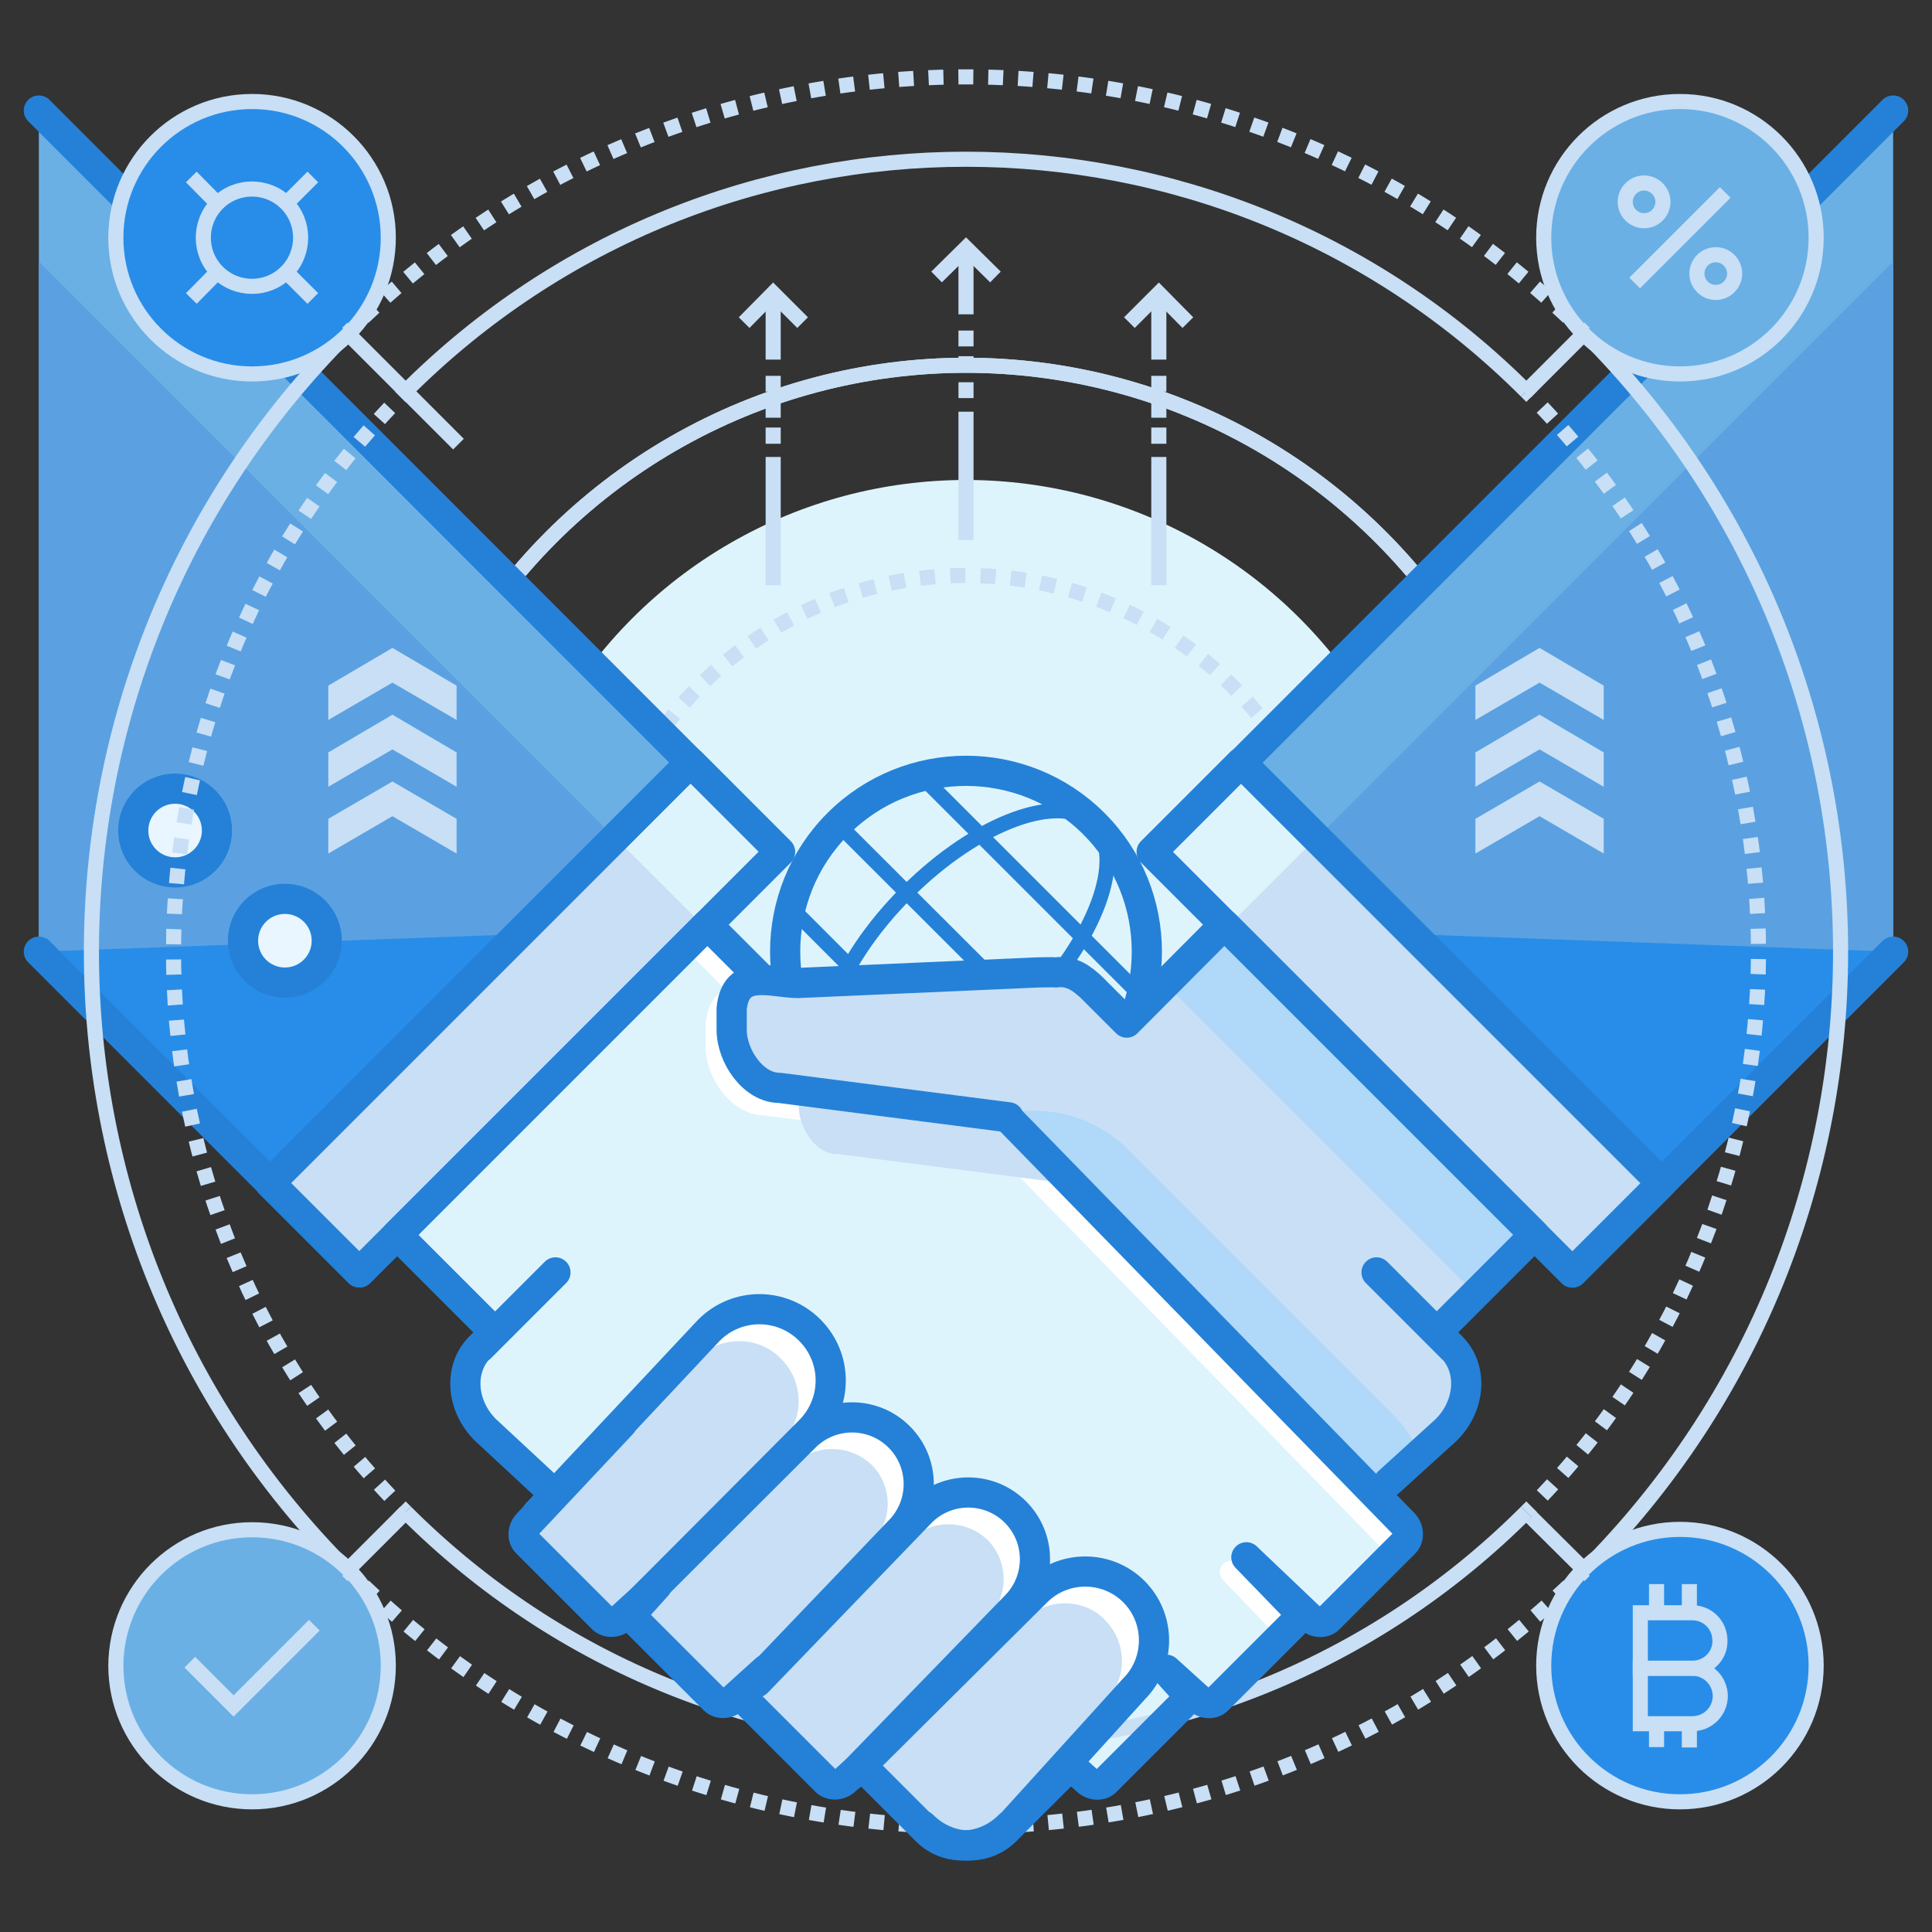 <?xml version="1.0" ?><!DOCTYPE svg  PUBLIC '-//W3C//DTD SVG 1.1//EN'  'http://www.w3.org/Graphics/SVG/1.1/DTD/svg11.dtd'><svg id="Layer_1" style="enable-background:new 0 0 512 512;" version="1.1" viewBox="0 0 512 512" xml:space="preserve" xmlns="http://www.w3.org/2000/svg" xmlns:xlink="http://www.w3.org/1999/xlink"><rect x="0" y="0" width="512" height="512" fill="#333333" stroke="none"/><style type="text/css">
	.st0{fill:none;stroke:#2481D7;stroke-width:8;stroke-linecap:round;stroke-linejoin:round;stroke-miterlimit:10;}
	.st1{fill:#DEF4FC;}
	.st2{fill:#AFD8F9;}
	.st3{fill:#5BA1E1;}
	.st4{fill:none;stroke:#2481D7;stroke-width:6;stroke-linecap:round;stroke-linejoin:round;stroke-miterlimit:10;}
	.st5{fill:#288DE8;}
	.st6{fill:#C8DFF5;}
	.st7{fill:#E9F6FF;}
	.st8{fill:none;stroke:#2481D7;stroke-width:4;stroke-linecap:round;stroke-linejoin:round;stroke-miterlimit:10;}
	.st9{fill:none;stroke:#2481D7;stroke-width:14;stroke-linejoin:round;stroke-miterlimit:10;}
	.st10{fill:none;stroke:#2481D7;stroke-width:14;stroke-linecap:square;stroke-linejoin:round;stroke-miterlimit:10;}
	.st11{fill:#6AB0E5;}
	.st12{fill:none;stroke:#C8DFF5;stroke-width:4;stroke-miterlimit:10;}
	.st13{fill:none;stroke:#C8DFF5;stroke-width:4;stroke-miterlimit:10;stroke-dasharray:3.969,3.969;}
	.st14{fill:none;stroke:#C8DFF5;stroke-width:4;stroke-miterlimit:10;stroke-dasharray:4.005,4.005;}
	.st15{fill:#2481D7;}
	.st16{fill:none;stroke:#C8DFF5;stroke-width:4;stroke-linecap:square;stroke-miterlimit:10;}
	.st17{fill:none;stroke:#C8DFF5;stroke-width:4;stroke-linecap:round;stroke-miterlimit:10;}
	.st18{fill:#FFFFFF;}
	.st19{fill:none;stroke:#C8DFF5;stroke-width:4;stroke-miterlimit:10;stroke-dasharray:4,4;}
	.st20{fill:none;stroke:#2481D7;stroke-width:8;stroke-linejoin:round;stroke-miterlimit:10;}
	.st21{fill:none;stroke:#C8DFF5;stroke-width:4;stroke-miterlimit:10;stroke-dasharray:4.02,4.02;}
	.st22{fill:none;stroke:#C8DFF5;stroke-width:4;stroke-miterlimit:10;stroke-dasharray:4.02,4.02;}
	.st23{fill:none;stroke:#C8DFF5;stroke-width:4;stroke-miterlimit:10;stroke-dasharray:3.912,3.912;}
	.st24{fill:none;stroke:#C8DFF5;stroke-width:4;stroke-miterlimit:10;stroke-dasharray:3.912,3.912;}
	.st25{fill:#AAD2F9;}
	.st26{fill:none;stroke:#C8DFF5;stroke-width:4;stroke-miterlimit:10;stroke-dasharray:4.053,4.053;}
	.st27{fill:none;stroke:#C8DFF5;stroke-width:4;stroke-miterlimit:10;stroke-dasharray:3.915,3.915;}
	.st28{fill:none;stroke:#C8DFF5;stroke-width:4;stroke-miterlimit:10;stroke-dasharray:3.675,3.675;}
	.st29{fill:none;stroke:#C8DFF5;stroke-width:4;stroke-miterlimit:10;stroke-dasharray:4.052,4.052;}
	.st30{fill:none;stroke:#C8DFF5;stroke-width:4;stroke-miterlimit:10;stroke-dasharray:3.915,3.915;}
	.st31{fill:none;stroke:#C8DFF5;stroke-width:4;stroke-miterlimit:10;stroke-dasharray:4.191,4.191;}
	.st32{fill:none;stroke:#2481D7;stroke-width:8;stroke-linecap:square;stroke-linejoin:round;stroke-miterlimit:10;}
	.st33{fill:none;stroke:#C8DFF5;stroke-width:4;stroke-miterlimit:10;stroke-dasharray:3.94,3.94;}
	.st34{fill:none;stroke:#C8DFF5;stroke-width:4;stroke-miterlimit:10;stroke-dasharray:3.94,3.94;}
	.st35{fill:none;stroke:#C8DFF5;stroke-width:4;stroke-miterlimit:10;stroke-dasharray:3.98,3.98;}
	.st36{fill:none;stroke:#2481D7;stroke-width:6;stroke-linejoin:round;stroke-miterlimit:10;}
	.st37{fill:none;stroke:#2481D7;stroke-width:6;stroke-linecap:square;stroke-linejoin:round;stroke-miterlimit:10;}
	.st38{fill:none;stroke:#C8DFF5;stroke-width:4;stroke-miterlimit:10;stroke-dasharray:3.991,3.991;}
	.st39{fill:none;stroke:#C8DFF5;stroke-width:4;stroke-miterlimit:10;stroke-dasharray:3.991,3.991;}
	.st40{fill:none;stroke:#C8DFF5;stroke-width:4;stroke-miterlimit:10;stroke-dasharray:4.023,4.023;}
	.st41{fill:none;stroke:#C8DFF5;stroke-width:4;stroke-miterlimit:10;stroke-dasharray:3.958,3.958;}
	.st42{fill:none;stroke:#C8DFF5;stroke-width:4;stroke-miterlimit:10;stroke-dasharray:3.958,3.958;}
	.st43{fill:none;stroke:#C8DFF5;stroke-width:4;stroke-miterlimit:10;stroke-dasharray:3.981,3.981;}
	.st44{fill:none;stroke:#C8DFF5;stroke-width:4;stroke-miterlimit:10;stroke-dasharray:3.981,3.981;}
	.st45{fill:none;stroke:#C8DFF5;stroke-width:4;stroke-miterlimit:10;stroke-dasharray:4.007,4.007;}
	.st46{fill:none;stroke:#C8DFF5;stroke-width:4;stroke-miterlimit:10;stroke-dasharray:4.008,4.008;}
	.st47{fill:none;stroke:#C8DFF5;stroke-width:4;stroke-miterlimit:10;stroke-dasharray:3.98,3.98;}
	.st48{fill:none;stroke:#C8DFF5;stroke-width:4;stroke-miterlimit:10;stroke-dasharray:4.014,4.014;}
	.st49{fill:none;stroke:#C8DFF5;stroke-width:4;stroke-miterlimit:10;stroke-dasharray:3.941,3.941;}
	.st50{fill:none;stroke:#C8DFF5;stroke-width:4;stroke-miterlimit:10;stroke-dasharray:3.999,3.999;}
	.st51{fill:none;stroke:#C8DFF5;stroke-width:4;stroke-miterlimit:10;stroke-dasharray:3.982,3.982;}
	.st52{fill:none;stroke:#C8DFF5;stroke-width:4;stroke-miterlimit:10;stroke-dasharray:3.991,3.991;}
</style><g><g><g><circle class="st12" cx="256" cy="252.2" r="155.4"/><circle class="st12" cx="256" cy="252.2" r="155.4"/><circle class="st1" cx="256" cy="252.2" r="125"/><g><circle class="st48" cx="256" cy="252.2" r="99.7"/></g><g><path class="st0" d="M289.9,218.3c18.7,18.7,18.7,49.1,0,67.8c-18.7,18.7-49.1,18.7-67.8,0c-18.7-18.7-18.7-49.1,0-67.8       C240.8,199.6,271.2,199.6,289.9,218.3z"/><path class="st8" d="M289.9,218.3c8.7,8.7,0.5,30.8-18.2,49.6c-18.7,18.7-40.9,26.9-49.6,18.2c-8.7-8.7-0.5-30.9,18.2-49.6       C259,217.8,281.2,209.7,289.9,218.3z"/><g><line class="st8" x1="244.6" x2="302.1" y1="206.1" y2="263.6"/><line class="st8" x1="209.9" x2="267.4" y1="240.8" y2="298.4"/></g><line class="st8" x1="222.1" x2="289.9" y1="218.4" y2="286.1"/></g><path class="st7" d="M408.5,325.5l-82.2-82.2c-1-1-2.6-1-3.5,0l-24.2,24.2l-7.7-7.7c-2-1.8-5.6-5.2-11.2-4.5      c-0.7-0.1-1.9-0.1-3.8,0c-0.5,0-0.8,0-1,0l-63.5,2.8c-1.4,0-2.9-0.2-4.4-0.4c-1.3-0.2-2.6-0.3-3.9-0.4c0,0,0,0,0,0l-14.1-14.1      c-0.5-0.5-1.1-0.7-1.8-0.7s-1.3,0.3-1.8,0.7l-82.2,82.2c-1,1-1,2.6,0,3.5l24.2,24.2l-2.1,2.1c-3.3,3.3-4.9,7.7-4.6,12.6      c0.3,4.7,2.4,9.3,6,12.9l15.9,14.8l-3.1,3.2c-0.6,0.6-0.8,1.4-0.7,2.1l-0.9,1c-1.2,1.3-1.9,2.9-1.9,4.6c0,1.6,0.6,3,1.7,4.1      l20,20c1.1,1.1,2.5,1.7,4.1,1.7c1.6,0,3.2-0.6,4.4-1.7c0.3,0.6,0.6,1.1,1.1,1.6l20,20c1.1,1.1,2.5,1.7,4.1,1.7h0      c1.2,0,2.3-0.3,3.3-0.9c0,0,0,0,0.1,0c0.4,0,0.8-0.1,1.2-0.3c0.2,0.4,0.5,0.8,0.9,1.1l20,20c1.1,1.1,2.5,1.7,4.1,1.7h0      c1.7,0,3.4-0.7,4.6-1.9l0.8-0.8c0.3-0.1,0.6-0.3,0.9-0.6l0.7-0.7l15.5,15.5c3,3,7,4.6,11.4,4.6c0.3,0,0.5,0,0.8,0      c0.3,0,0.5,0,0.8,0c4.4,0,8.4-1.6,11.4-4.6l15.6-15.6l2.4,2.1c1.3,1.2,2.9,1.9,4.6,1.9h0c1.6,0,3-0.6,4.1-1.7l20-20      c0.5-0.5,0.8-1,1.1-1.6c1.2,1.1,2.8,1.7,4.4,1.7c0,0,0,0,0,0c1.6,0,3-0.6,4.1-1.7l20-20c0.5-0.5,0.8-1,1.1-1.6      c1.2,1.1,2.8,1.7,4.4,1.7h0c1.6,0,3-0.6,4-1.7l20-20c1.2-1.1,1.7-2.8,1.6-4.5c-0.1-1.6-0.8-3.1-1.9-4.3l-6.6-6.8      c0.3,0.1,0.5,0.2,0.8,0.2c0.6,0,1.2-0.2,1.7-0.6l15.3-13.9c0,0,0.1-0.1,0.1-0.1c3.5-3.5,5.7-8.1,6-12.9      c0.3-4.9-1.3-9.3-4.6-12.6l-2.1-2.1l24.2-24.2C409.5,328,409.5,326.5,408.5,325.5z"/><path class="st18" d="M162.9,426.4c0,0-0.1,0.1-0.1,0.1c-0.3,0.3-0.7,0.4-0.8,0.4c-0.1,0-0.1,0-0.2,0l-20-20c0,0,0-0.1,0-0.2      c0-0.1,0-0.4,0.4-0.8c0,0,0,0,0.1-0.1l24.8-26.5c0,0,0,0,0,0l23.1-24.6c6.2-6.2,16.2-6.2,22.4,0c6.2,6.2,6.2,16.2,0,22.4      l-44.1,44.3L162.9,426.4z"/><path class="st18" d="M192.5,447.9c0,0-0.1,0.1-0.1,0.1c-0.3,0.3-0.7,0.4-0.8,0.4c-0.1,0-0.1,0-0.2,0l-20-20c0,0,0-0.1,0-0.2      c0-0.1,0-0.4,0.4-0.8c0,0,0.1-0.1,0.1-0.1l4.5-5c0.2-0.3,0.4-0.6,0.5-0.9l38.6-38.4c2.8-2.8,6.5-4.3,10.4-4.3h0      c3.9,0,7.6,1.5,10.4,4.3c5.7,5.7,5.7,15,0,20.8l-34.6,36.1c-0.3,0.1-0.5,0.3-0.7,0.5L192.5,447.9z"/><path class="st18" d="M222,469.6c-0.3,0.3-0.7,0.4-0.8,0.4h0c-0.1,0-0.1,0-0.2,0l-20-20c0,0,0-0.1,0-0.2c0-0.1,0-0.4,0.4-0.8      c0,0,0.1-0.1,0.1-0.1l0.1-0.2c0.4-0.1,0.9-0.4,1.2-0.7l43.5-45c5.7-5.7,15-5.7,20.8,0c5.7,5.7,5.7,15,0,20.8l-41.4,42.7      l-3.4,3.1C222.1,469.5,222,469.6,222,469.6z"/><path class="st18" d="M266,481.2c-0.2,0.1-0.5,0.3-0.7,0.5c-2.6,2.6-5.9,4.2-9.3,4.4c0,0,0,0,0,0c0,0,0,0,0,0      c-3.4-0.2-6.7-1.8-9.3-4.4c-0.3-0.3-0.7-0.5-1-0.7L232.5,468l44.3-44c2.9-2.9,6.7-4.5,10.8-4.5h0c4.1,0,7.9,1.6,10.8,4.5      c5.9,5.9,5.9,15.6,0,21.6c0,0-0.1,0.1-0.1,0.1L266,481.2z"/><path class="st6" d="M186.4,358.6L167,379.3c0,0,0,0,0,0l-24.8,26.5c0,0,0,0-0.1,0.1c-0.3,0.3-0.4,0.7-0.4,0.8      c0,0.1,0,0.2,0,0.2l20,20c0,0,0.1,0,0.2,0c0.1,0,0.4,0,0.8-0.4c0,0,0.1-0.1,0.1-0.1l5.2-4.7l39-39.2c6.2-6.2,6.2-16.2,0-22.4      C201.5,354.4,192.6,353.9,186.4,358.6z"/><path class="st6" d="M220.5,384L220.5,384c-3.9,0-7.6,1.5-10.4,4.3l-33.2,33.1c-0.1,0.3-0.3,0.6-0.5,0.8l-4.5,5      c0,0-0.1,0.1-0.1,0.1c-0.3,0.3-0.4,0.7-0.4,0.8c0,0.1,0,0.1,0,0.2l20,20c0,0,0.1,0,0.2,0c0.1,0,0.4,0,0.8-0.4      c0,0,0.1-0.1,0.1-0.1l8.4-7.6c0.1-0.1,0.1-0.1,0.2-0.2l29.8-31.1c5.8-5.8,5.8-15.1,0-20.8C228.1,385.5,224.4,384,220.5,384z"/><path class="st6" d="M242.2,407.1l-39.4,40.8c-0.2,0.2-0.4,0.4-0.7,0.5l-1.1,1.2c0,0,0,0.1,0,0.1c0,0.1,0,0.1,0,0.2l20,20      c0,0,0.1,0,0.2,0h0c0.1,0,0.4,0,0.8-0.4c0,0,0.1-0.1,0.1-0.1l2.2-2l37.4-38.5c5.7-5.8,5.7-15.1,0-20.8      C256.3,402.9,247.9,402.6,242.2,407.1z"/><path class="st6" d="M282.2,424.9L282.2,424.9c-4.1,0-7.9,1.6-10.8,4.5L232.5,468l13.1,13.1c0.4,0.1,0.7,0.4,1,0.7      c2.6,2.6,5.9,4.2,9.3,4.4c0,0,0,0,0,0c0,0,0,0,0,0c2.8-0.2,5.6-1.3,8-3.2l28.9-31.9c0,0,0.1-0.1,0.1-0.1c5.9-6,5.9-15.6,0-21.6      C290.1,426.4,286.3,424.9,282.2,424.9z"/><path class="st1" d="M311,449.9l-20,20c0,0-0.1,0-0.2,0c-0.1,0-0.4,0-0.8-0.4c0,0-0.1-0.1-0.1-0.1l-2.8-2.6l15.6-17.2      c1.6-1.6,2.9-3.5,3.9-5.4c0.1,0.1,0.1,0.2,0.2,0.3l3.8,4.2c0,0,0.1,0.1,0.1,0.1c0.3,0.3,0.4,0.7,0.4,0.8      C311,449.8,311,449.9,311,449.9z"/><path class="st18" d="M370.2,406.6c0,0.1,0,0.2,0,0.2l-20,20c0,0-0.1,0-0.2,0c-0.1,0-0.4,0-0.8-0.4l-16.7-15.9      c-1.2-1.1-3-1.1-4.2,0.1c-1.1,1.2-1.2,3,0,4.2l12.1,12.6c0.3,0.3,0.4,0.7,0.4,0.8c0,0.1,0,0.1,0,0.2l-20,20c0,0-0.1,0-0.2,0h0      c-0.1,0-0.4,0-0.8-0.4c0,0-0.1-0.1-0.1-0.1l-8.4-7.6c-0.8-0.7-1.9-0.9-2.9-0.6c1.7-7-0.2-14.6-5.6-20c-4-4-9.4-6.2-15-6.2h0      c-3.8,0-7.4,1-10.5,2.8c0.9-6.3-1-12.9-5.8-17.7c-6.7-6.7-16.9-7.8-24.8-3.3c0.6-5.9-1.4-12.1-5.9-16.6      c-3.9-3.9-9.1-6.1-14.6-6.1c0,0,0,0,0,0c-1.3,0-2.7,0.1-4,0.4c2.6-7.7,0.9-16.5-5.2-22.6c-8.5-8.5-22.4-8.5-31,0.1l-23.2,24.7      c0,0,0,0,0,0l-0.1,0.1l-15.6,16.6l-16.1-15.1c-2.6-2.6-4.1-5.9-4.3-9.3c-0.2-3.1,0.8-5.9,2.7-8c0.1-0.1,0.2-0.2,0.3-0.3      l19.9-19.9c1.2-1.2,1.2-3.1,0-4.2c-1.2-1.2-3.1-1.2-4.2,0L131.2,349l-21.7-21.7l77.9-77.9l8.7,8.8c-0.5,0.2-0.9,0.5-1.4,0.9      c-2.2,1.8-3.4,4.4-3.8,8.2c0,0.1,0,0.2,0,0.3v5.6c0,8.4,6.8,18.2,15.5,18.4l59.2,7.6l104.1,106.7      C370.2,406.1,370.2,406.4,370.2,406.6z"/><path class="st1" d="M365.8,409.9L261.7,303.2l-59.2-7.6c-8.8-0.2-15.5-10-15.5-18.4v-5.6c0-0.1,0-0.2,0-0.3      c0.4-3.8,1.6-6.5,3.8-8.2c0.4-0.3,0.9-0.6,1.4-0.9l-8.7-8.8l-73.9,73.9l21.7,21.7l13.9-13.9c1.2-1.2,3.1-1.2,4.2,0      c1.2,1.2,1.2,3.1,0,4.2l-4.1,4.1c0,0,0,0,0,0l-16.4,16.4c-1.7,2.1-2.6,4.7-2.4,7.7c0.2,3.4,1.8,6.7,4.3,9.3l16,14.9l11.6-12.4      l0.1-0.1c0,0,0,0,0,0l23.2-24.7c0.5-0.5,1.1-1,1.7-1.5l2.4-2.6c8.6-8.6,22.4-8.6,31-0.1c6.1,6.1,7.8,14.9,5.2,22.6      c1.3-0.2,2.6-0.4,4-0.4c0,0,0,0,0,0c5.5,0,10.7,2.2,14.6,6.1c4.5,4.5,6.5,10.7,5.9,16.6c7.9-4.5,18.1-3.4,24.8,3.3      c4.8,4.8,6.7,11.4,5.8,17.7c3.2-1.8,6.8-2.8,10.5-2.8h0c5.7,0,11,2.2,15,6.2c5.4,5.4,7.3,13,5.6,20c1-0.3,2.1-0.1,2.9,0.6      l8.4,7.6c0,0,0.1,0.1,0.1,0.1c0.3,0.3,0.7,0.4,0.8,0.4h0c0.1,0,0.1,0,0.2,0l16-16c0,0,0-0.1,0-0.2c0-0.1,0-0.4-0.4-0.8      l-12.1-12.6c-1.1-1.2-1.1-3,0-4.2c1-1,2.4-1.1,3.6-0.5c-0.6-1.1-0.5-2.6,0.5-3.6c1.2-1.2,3-1.2,4.2-0.1l16.7,15.9      c0.4,0.4,0.7,0.4,0.8,0.4c0.1,0,0.1,0,0.2,0l16-16c0,0,0-0.1,0-0.2C366.2,410.5,366.1,410.2,365.8,409.9z"/><path class="st6" d="M265.7,299.1l-54-7v1.3c0,5.5,4.6,12.4,9.7,12.4c0.1,0,0.3,0,0.4,0l57.6,7.4L265.7,299.1z"/><path class="st6" d="M380.8,349l-13.9-13.9c-1.2-1.2-3.1-1.2-4.2,0c-1.2,1.2-1.2,3.1,0,4.2l19.9,19.9c0.1,0,0.1,0.1,0.2,0.1      c2,2.1,3,5,2.8,8.2c-0.2,3.4-1.8,6.7-4.3,9.3L366,390.6c-0.5,0.5-0.8,1.1-0.9,1.7l-94.8-97.2c-0.4-0.9-1.3-1.6-2.4-1.8      l-60.7-7.8c-0.1,0-0.3,0-0.4,0c-5.2,0-9.7-6.9-9.7-12.4v-5.4c0.2-2,0.7-3.3,1.6-4c1.5-1.2,4.7-0.8,7.9-0.4      c1.7,0.2,3.5,0.4,5.2,0.4c0,0,0.1,0,0.1,0l63.5-2.8c0.2,0,0.5,0,0.9,0c0.7,0,2.7-0.1,3.1,0c0.3,0.1,0.6,0.1,0.9,0      c2.9-0.4,4.9,1.2,6.9,3l9.3,9.3c1.2,1.2,3.1,1.2,4.2,0l23.8-23.8l77.9,77.9L380.8,349z"/><path class="st2" d="M368.7,374.4L299,304.7c-8-8-18.8-11.3-29.1-10.1c0.1,0.2,0.2,0.3,0.3,0.5l94.8,97.2      c0.1-0.6,0.4-1.2,0.9-1.7l8.9-8C373.3,379.6,371.2,376.9,368.7,374.4z"/><rect class="st2" height="116.3" transform="matrix(0.707 -0.707 0.707 0.707 -103.426 338.963)" width="21.1" x="346.9" y="236.2"/><polygon class="st11" points="305.3,225.8 416.7,337.2 501.7,252.2 501.7,29.3     "/><polygon class="st3" points="501.7,252.2 501.7,69.3 325.3,245.8 416.7,337.2     "/><polyline class="st5" points="325.3,245.8 416.7,337.2 501.7,252.2     "/><polygon class="st11" points="10.3,29.3 10.3,252.2 95.3,337.2 206.7,225.8     "/><polygon class="st3" points="186.7,245.8 10.3,69.3 10.3,252.2 95.3,337.2     "/><polyline class="st5" points="10.3,252.2 95.3,337.2 186.7,245.8     "/><g><polyline class="st0" points="501.7,29.3 305.3,225.8 416.7,337.2 501.7,252.2      "/><polyline class="st0" points="10.3,252.2 95.3,337.2 206.7,225.8 10.3,29.3      "/></g><ellipse class="st7" cx="75.5" cy="249.3" rx="11.1" ry="11.1"/><ellipse class="st0" cx="75.5" cy="249.3" rx="11.1" ry="11.1"/><circle class="st7" cx="46.4" cy="220.1" r="11.1"/><circle class="st0" cx="46.4" cy="220.1" r="11.1"/><g><rect class="st1" height="33.5" transform="matrix(0.707 -0.707 0.707 0.707 -149.916 177.353)" width="157.7" x="60.3" y="252.9"/><rect class="st6" height="33.5" transform="matrix(0.707 -0.707 0.707 0.707 -159.905 173.217)" width="129.4" x="64.5" y="262.9"/><rect class="st0" height="33.5" transform="matrix(0.707 -0.707 0.707 0.707 -149.916 177.353)" width="157.7" x="60.3" y="252.9"/></g><g><rect class="st1" height="157.7" transform="matrix(0.707 -0.707 0.707 0.707 -81.46 342.621)" width="33.5" x="356.1" y="190.8"/><rect class="st6" height="129.4" transform="matrix(0.707 -0.707 0.707 0.707 -85.602 352.621)" width="33.5" x="366.1" y="214.9"/><rect class="st0" height="157.7" transform="matrix(0.707 -0.707 0.707 0.707 -81.46 342.621)" width="33.5" x="356.1" y="190.8"/></g><g><g><path class="st12" d="M92.1,416.2c-90.5-90.5-90.5-237.3,0-327.9"/><path class="st12" d="M419.9,88.3c90.5,90.5,90.5,237.3,0,327.9"/></g><g><g><line class="st12" x1="420.6" x2="405.8" y1="416.8" y2="402.1"/><line class="st12" x1="121.5" x2="91.4" y1="117.7" y2="87.6"/></g><g><circle class="st5" cx="66.8" cy="63" r="36.1"/><circle class="st12" cx="66.8" cy="63" r="36.1"/><circle class="st5" cx="445.2" cy="441.4" r="36.1"/><circle class="st12" cx="445.2" cy="441.4" r="36.1"/><g><path class="st12" d="M448.5,427.4h-13.8l0,14.7l13.8,0c4.1,0,7.4-3.3,7.3-7.3C455.8,430.6,452.5,427.4,448.5,427.4z"/><path class="st12" d="M448.5,442.1l-13.8,0v14.7h13.8c4.1,0,7.4-3.3,7.4-7.4C455.8,445.3,452.5,442.1,448.5,442.1z"/><g><line class="st12" x1="439" x2="439" y1="419.8" y2="427.4"/><line class="st12" x1="447.7" x2="447.7" y1="419.8" y2="427.4"/></g><g><line class="st12" x1="439" x2="439" y1="456.8" y2="463"/><line class="st12" x1="447.7" x2="447.7" y1="456.8" y2="463.1"/></g></g></g></g><g><g><line class="st12" x1="420.6" x2="404.2" y1="87.6" y2="104"/><line class="st12" x1="107.5" x2="91.4" y1="400.7" y2="416.8"/></g><g><path class="st11" d="M66.8,477.5c19.9,0,36.1-16.1,36.1-36.1c0-19.9-16.1-36-36.1-36c-19.9,0-36,16.1-36.1,36         C30.7,461.4,46.9,477.5,66.8,477.5z"/><circle class="st11" cx="445.2" cy="63" r="36.1"/><path class="st12" d="M66.8,477.5c19.9,0,36.1-16.1,36.1-36.1c0-19.9-16.1-36-36.1-36c-19.9,0-36,16.1-36.1,36         C30.7,461.4,46.9,477.5,66.8,477.5z"/><circle class="st12" cx="445.2" cy="63" r="36.1"/><g><g><g><path class="st12" d="M440.7,53.5c0,2.7-2.2,5-5,5c-2.7,0-5-2.2-5-5c0-2.7,2.2-5,5-5C438.5,48.5,440.7,50.8,440.7,53.5z"/></g><g><path class="st12" d="M459.7,72.5c0,2.7-2.2,5-5,5c-2.7,0-5-2.2-5-5c0-2.7,2.2-5,5-5C457.5,67.5,459.7,69.8,459.7,72.5z"/></g></g><line class="st12" x1="433.2" x2="457.2" y1="75" y2="51"/></g><polyline class="st12" points="50.3,440.5 61.9,452.1 83.3,430.7        "/></g></g><g><path class="st12" d="M404.5,400.7c-82,82-215,82-297,0"/><path class="st12" d="M107.5,103.7c82-82,215-82,297,0"/></g><g><g><g><path class="st12" d="M107.5,400.7c-0.5-0.5-0.9-0.9-1.4-1.4"/><path class="st40" d="M103.3,396.4c-76.9-81.3-76.4-209,1.4-289.8"/><path class="st12" d="M106.1,105.2c0.5-0.5,0.9-0.9,1.4-1.4"/></g></g><g><g><path class="st12" d="M404.5,103.7c0.5,0.5,0.9,0.9,1.4,1.4"/><path class="st40" d="M408.7,108c76.9,81.3,76.4,209-1.4,289.8"/><path class="st12" d="M405.9,399.3c-0.5,0.5-0.9,0.9-1.4,1.4"/></g></g></g><g><g><g><path class="st12" d="M419.9,416.2c-0.5,0.5-0.9,0.9-1.4,1.4"/><path class="st41" d="M415.7,420.3c-89.9,85.4-231.5,85-320.8-1.4"/><path class="st12" d="M93.5,417.6c-0.5-0.5-0.9-0.9-1.4-1.4"/></g></g><g><g><path class="st12" d="M92.1,88.3c0.5-0.5,0.9-0.9,1.4-1.4"/><path class="st42" d="M96.3,84.1c89.9-85.4,231.5-85,320.8,1.4"/><path class="st12" d="M418.5,86.9c0.5,0.5,0.9,0.9,1.4,1.4"/></g></g></g></g><g><path class="st0" d="M368,392.8l15.3-13.9c6.4-6.4,7.1-16.2,1.4-21.9l-3.9-3.9l25.9-25.9l-82.2-82.2L298.6,271l-9.4-9.4       c-2.1-1.9-5-4.5-9.4-3.9c-0.7-0.1-3.9,0-4.7,0l-63.6,2.8c-7,0-16.5-4.2-17.6,6.8v5.6c0,7,5.7,15.4,12.7,15.4l60.7,7.8"/><path class="st0" d="M164.8,377.3L140,403.7c-1.5,1.5-1.7,3.9-0.3,5.2l20,20c1.3,1.3,3.7,1.2,5.2-0.3l9.2-8.4l-4.5,5       c-1.5,1.5-1.7,3.9-0.3,5.2l20,20c1.3,1.3,3.7,1.2,5.2-0.3l8.4-7.6l0.1,0.1l-3.8,4.2c-1.5,1.5-1.7,3.9-0.3,5.2l20,20       c1.3,1.3,3.7,1.2,5.2-0.3l4.2-3.8l17.3,17.3c5.7,5.7,15.5,5,21.9-1.4"/><path class="st0" d="M142.3,401.1l45.6-48.6c7.4-7.4,19.3-7.4,26.7,0l0,0c7.4,7.4,7.4,19.3,0,26.7l-44.2,44.4"/><path class="st0" d="M170.4,423.6l42.9-42.8c6.9-6.9,18.1-6.9,25,0l0,0c6.9,6.9,6.9,18.1,0,25l-37.8,39.5"/><path class="st0" d="M200.6,445.8l43.5-45.1c6.9-6.9,18.1-6.9,25,0l0,0c6.9,6.9,6.9,18.1,0,25l-43.4,44.7"/><path class="st0" d="M228.3,467.9l46.4-46.1c7.1-7.1,18.7-7.1,25.8,0l0,0c7.1,7.1,7.1,18.7,0,25.8l-34.1,37.6"/><path class="st0" d="M201.5,259.1l-14.1-14.1l-82.2,82.2l25.9,25.9l-3.9,3.9c-5.7,5.7-5,15.5,1.4,21.9L147,396"/><path class="st0" d="M244.5,483.8c6.4,6.4,16.2,7.1,21.9,1.4l17.3-17.3l4.2,3.8c1.5,1.5,3.9,1.7,5.2,0.3l20-20       c1.3-1.3,1.2-3.7-0.3-5.2l-3.8-4.2l0.1-0.1l8.4,7.6c1.5,1.5,3.9,1.7,5.2,0.3l20-20c1.3-1.3,1.2-3.7-0.3-5.2l-12.1-12.5       l16.7,15.9c1.5,1.5,3.9,1.7,5.2,0.3l20-20c1.3-1.3,1.2-3.7-0.3-5.2L267.3,296.4"/><line class="st0" x1="147.2" x2="127.3" y1="337.2" y2="357.1"/><line class="st0" x1="364.8" x2="384.7" y1="337.2" y2="357.1"/></g><g><g><polyline class="st12" points="248.2,73.4 256,65.7 263.8,73.4       "/><line class="st12" x1="256" x2="256" y1="65.7" y2="83.3"/><line class="st12" x1="256" x2="256" y1="87.6" y2="91.8"/><line class="st12" x1="256" x2="256" y1="94.4" y2="98.7"/><line class="st12" x1="256" x2="256" y1="101.3" y2="105.5"/><line class="st12" x1="256" x2="256" y1="109.1" y2="143.1"/></g><g><g><polyline class="st12" points="197.2,85.5 204.9,77.7 212.7,85.5        "/><line class="st12" x1="204.9" x2="204.9" y1="77.7" y2="95.3"/><line class="st12" x1="204.9" x2="204.9" y1="99.6" y2="103.8"/><line class="st12" x1="204.9" x2="204.9" y1="106.5" y2="110.7"/><line class="st12" x1="204.9" x2="204.9" y1="113.3" y2="117.6"/><line class="st12" x1="204.9" x2="204.9" y1="121.1" y2="155.1"/></g><g><polyline class="st12" points="299.3,85.5 307.1,77.7 314.8,85.5        "/><line class="st12" x1="307.1" x2="307.1" y1="77.7" y2="95.3"/><line class="st12" x1="307.1" x2="307.1" y1="99.6" y2="103.8"/><line class="st12" x1="307.1" x2="307.1" y1="106.5" y2="110.7"/><line class="st12" x1="307.1" x2="307.1" y1="113.3" y2="117.6"/><line class="st12" x1="307.1" x2="307.1" y1="121.1" y2="155.1"/></g></g></g><g><g><g><polygon class="st6" points="408,171.7 391,181.7 391,190.8 408,180.9 425,190.8 425,181.7        "/><polygon class="st6" points="408,189.4 391,199.4 391,208.5 408,198.6 425,208.5 425,199.4        "/><polygon class="st6" points="408,207.1 391,217 391,226.2 408,216.3 425,226.2 425,217        "/></g></g><g><g><polygon class="st6" points="104,171.7 87,181.7 87,190.8 104,180.9 121,190.8 121,181.7        "/><polygon class="st6" points="104,189.4 87,199.4 87,208.5 104,198.6 121,208.5 121,199.4        "/><polygon class="st6" points="104,207.1 87,217 87,226.2 104,216.3 121,226.2 121,217        "/></g></g></g></g><g><ellipse class="st12" cx="66.8" cy="63" rx="12.9" ry="12.9" transform="matrix(0.707 -0.707 0.707 0.707 -24.993 65.676)"/><g><line class="st12" x1="50.7" x2="57.6" y1="46.9" y2="53.9"/><line class="st12" x1="75.9" x2="82.9" y1="72.1" y2="79.1"/></g><g><line class="st12" x1="82.9" x2="75.9" y1="46.9" y2="53.9"/><line class="st12" x1="57.6" x2="50.7" y1="72.1" y2="79.1"/></g></g></g></g></svg>